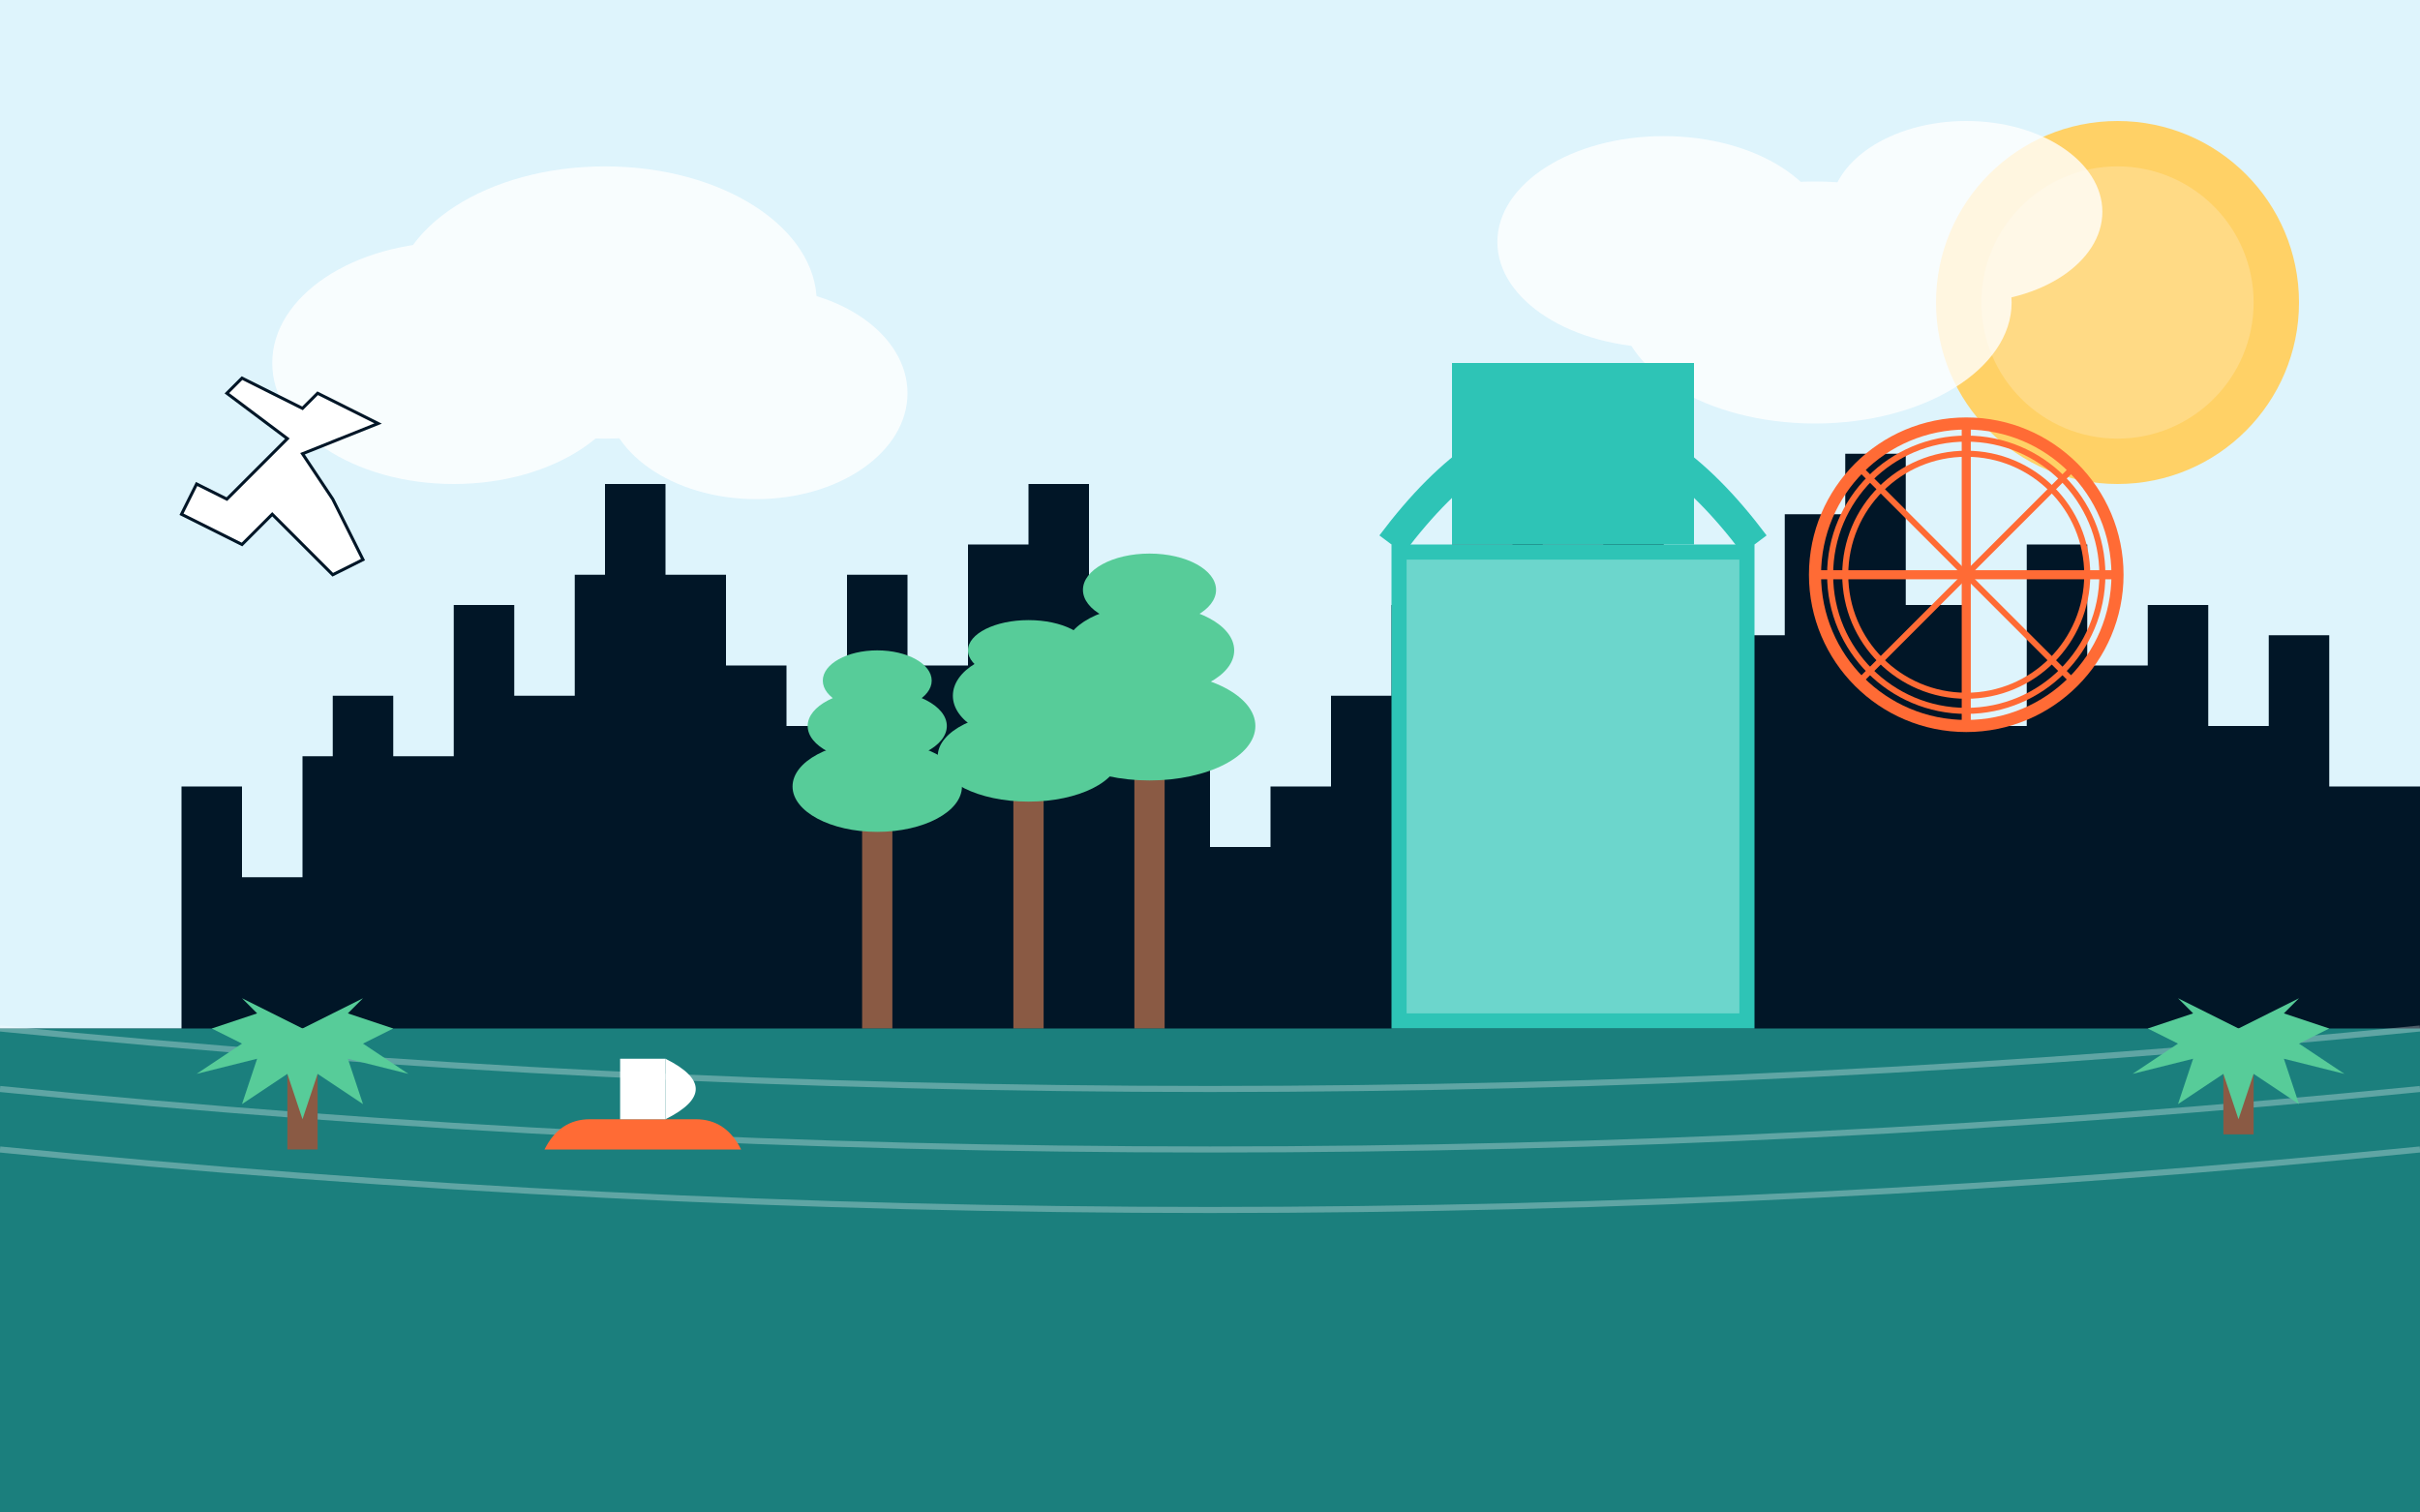 <svg xmlns="http://www.w3.org/2000/svg" viewBox="0 0 800 500" width="800" height="500">
  <!-- Sky Background -->
  <rect width="800" height="500" fill="#def4fc"/>
  
  <!-- Sun -->
  <circle cx="700" cy="100" r="60" fill="#ffd166"/>
  <circle cx="700" cy="100" r="45" fill="#ffda85"/>
  
  <!-- Clouds -->
  <g opacity="0.8">
    <ellipse cx="150" cy="120" rx="60" ry="40" fill="#ffffff"/>
    <ellipse cx="200" cy="100" rx="70" ry="45" fill="#ffffff"/>
    <ellipse cx="250" cy="130" rx="50" ry="35" fill="#ffffff"/>
    
    <ellipse cx="550" cy="80" rx="55" ry="35" fill="#ffffff"/>
    <ellipse cx="600" cy="100" rx="65" ry="40" fill="#ffffff"/>
    <ellipse cx="650" cy="70" rx="45" ry="30" fill="#ffffff"/>
  </g>
  
  <!-- Singapore Skyline Silhouette -->
  <path d="M0,340 L60,340 L60,260 L80,260 L80,290 L100,290 L100,250 L110,250 L110,230 L130,230 L130,250 L150,250 L150,200 L170,200 L170,230 L190,230 L190,190 L200,190 L200,160 L220,160 L220,190 L240,190 L240,220 L260,220 L260,240 L280,240 L280,190 L300,190 L300,220 L320,220 L320,180 L340,180 L340,160 L360,160 L360,200 L380,200 L380,220 L400,220 L400,280 L420,280 L420,260 L440,260 L440,230 L460,230 L460,200 L480,200 L480,180 L500,180 L500,150 L510,150 L510,180 L530,180 L530,160 L550,160 L550,190 L570,190 L570,210 L590,210 L590,170 L610,170 L610,150 L630,150 L630,200 L650,200 L650,240 L670,240 L670,180 L690,180 L690,220 L710,220 L710,200 L730,200 L730,240 L750,240 L750,210 L770,210 L770,260 L800,260 L800,500 L0,500 Z" fill="#011627"/>
  
  <!-- Marina Bay Sands Hotel -->
  <rect x="460" y="180" width="120" height="160" fill="#2ec4b6"/>
  <rect x="465" y="185" width="110" height="150" fill="#ffffff" opacity="0.3"/>
  <rect x="480" y="120" width="80" height="60" fill="#2ec4b6"/>
  <path d="M460,180 Q520,100 580,180" fill="none" stroke="#2ec4b6" stroke-width="10"/>
  
  <!-- Singapore Flyer (Ferris Wheel) -->
  <circle cx="650" cy="190" r="50" fill="none" stroke="#ff6b35" stroke-width="4"/>
  <circle cx="650" cy="190" r="45" fill="none" stroke="#ff6b35" stroke-width="2"/>
  <circle cx="650" cy="190" r="40" fill="none" stroke="#ff6b35" stroke-width="2"/>
  <line x1="650" y1="140" x2="650" y2="240" stroke="#ff6b35" stroke-width="3"/>
  <line x1="600" y1="190" x2="700" y2="190" stroke="#ff6b35" stroke-width="3"/>
  <line x1="615" y1="155" x2="685" y2="225" stroke="#ff6b35" stroke-width="2"/>
  <line x1="615" y1="225" x2="685" y2="155" stroke="#ff6b35" stroke-width="2"/>
  
  <!-- Gardens by the Bay Supertrees -->
  <g transform="translate(340, 250)">
    <rect x="-5" y="0" width="10" height="90" fill="#8a5a44"/>
    <ellipse cx="0" cy="0" rx="30" ry="15" fill="#57cc99"/>
    <ellipse cx="0" cy="-20" rx="25" ry="15" fill="#57cc99"/>
    <ellipse cx="0" cy="-35" rx="20" ry="10" fill="#57cc99"/>
  </g>
  
  <g transform="translate(380, 240)">
    <rect x="-5" y="0" width="10" height="100" fill="#8a5a44"/>
    <ellipse cx="0" cy="0" rx="35" ry="18" fill="#57cc99"/>
    <ellipse cx="0" cy="-25" rx="28" ry="15" fill="#57cc99"/>
    <ellipse cx="0" cy="-45" rx="22" ry="12" fill="#57cc99"/>
  </g>
  
  <g transform="translate(290, 260)">
    <rect x="-5" y="0" width="10" height="80" fill="#8a5a44"/>
    <ellipse cx="0" cy="0" rx="28" ry="15" fill="#57cc99"/>
    <ellipse cx="0" cy="-20" rx="23" ry="12" fill="#57cc99"/>
    <ellipse cx="0" cy="-35" rx="18" ry="10" fill="#57cc99"/>
  </g>
  
  <!-- Water Reflection -->
  <rect x="0" y="340" width="800" height="160" fill="#2ec4b6" opacity="0.6"/>
  <path d="M0,340 Q400,380 800,340" fill="none" stroke="#ffffff" stroke-width="2" opacity="0.3"/>
  <path d="M0,360 Q400,400 800,360" fill="none" stroke="#ffffff" stroke-width="2" opacity="0.3"/>
  <path d="M0,380 Q400,420 800,380" fill="none" stroke="#ffffff" stroke-width="2" opacity="0.3"/>
  
  <!-- Small Boat -->
  <path d="M180,380 Q185,370 195,370 L230,370 Q240,370 245,380 Z" fill="#ff6b35"/>
  <rect x="205" y="350" width="15" height="20" fill="#ffffff"/>
  <path d="M220,350 Q240,360 220,370" fill="#ffffff"/>
  
  <!-- Airplane -->
  <path d="M100,150 L125,140 L105,130 L100,135 L80,125 L75,130 L95,145 L75,165 L65,160 L60,170 L80,180 L90,170 L110,190 L120,185 L110,165 Z" fill="#ffffff" stroke="#011627" stroke-width="1"/>
  
  <!-- Palm Trees -->
  <g transform="translate(100, 340)">
    <rect x="-5" y="0" width="10" height="40" fill="#8a5a44"/>
    <path d="M0,0 L-20,-10 L-15,-5 L-30,0 L-20,5 L-35,15 L-15,10 L-20,25 L-5,15 L0,30 L5,15 L20,25 L15,10 L35,15 L20,5 L30,0 L15,-5 L20,-10 L0,0" fill="#57cc99"/>
  </g>
  
  <g transform="translate(740, 340)">
    <rect x="-5" y="0" width="10" height="35" fill="#8a5a44"/>
    <path d="M0,0 L-20,-10 L-15,-5 L-30,0 L-20,5 L-35,15 L-15,10 L-20,25 L-5,15 L0,30 L5,15 L20,25 L15,10 L35,15 L20,5 L30,0 L15,-5 L20,-10 L0,0" fill="#57cc99"/>
  </g>
</svg>

